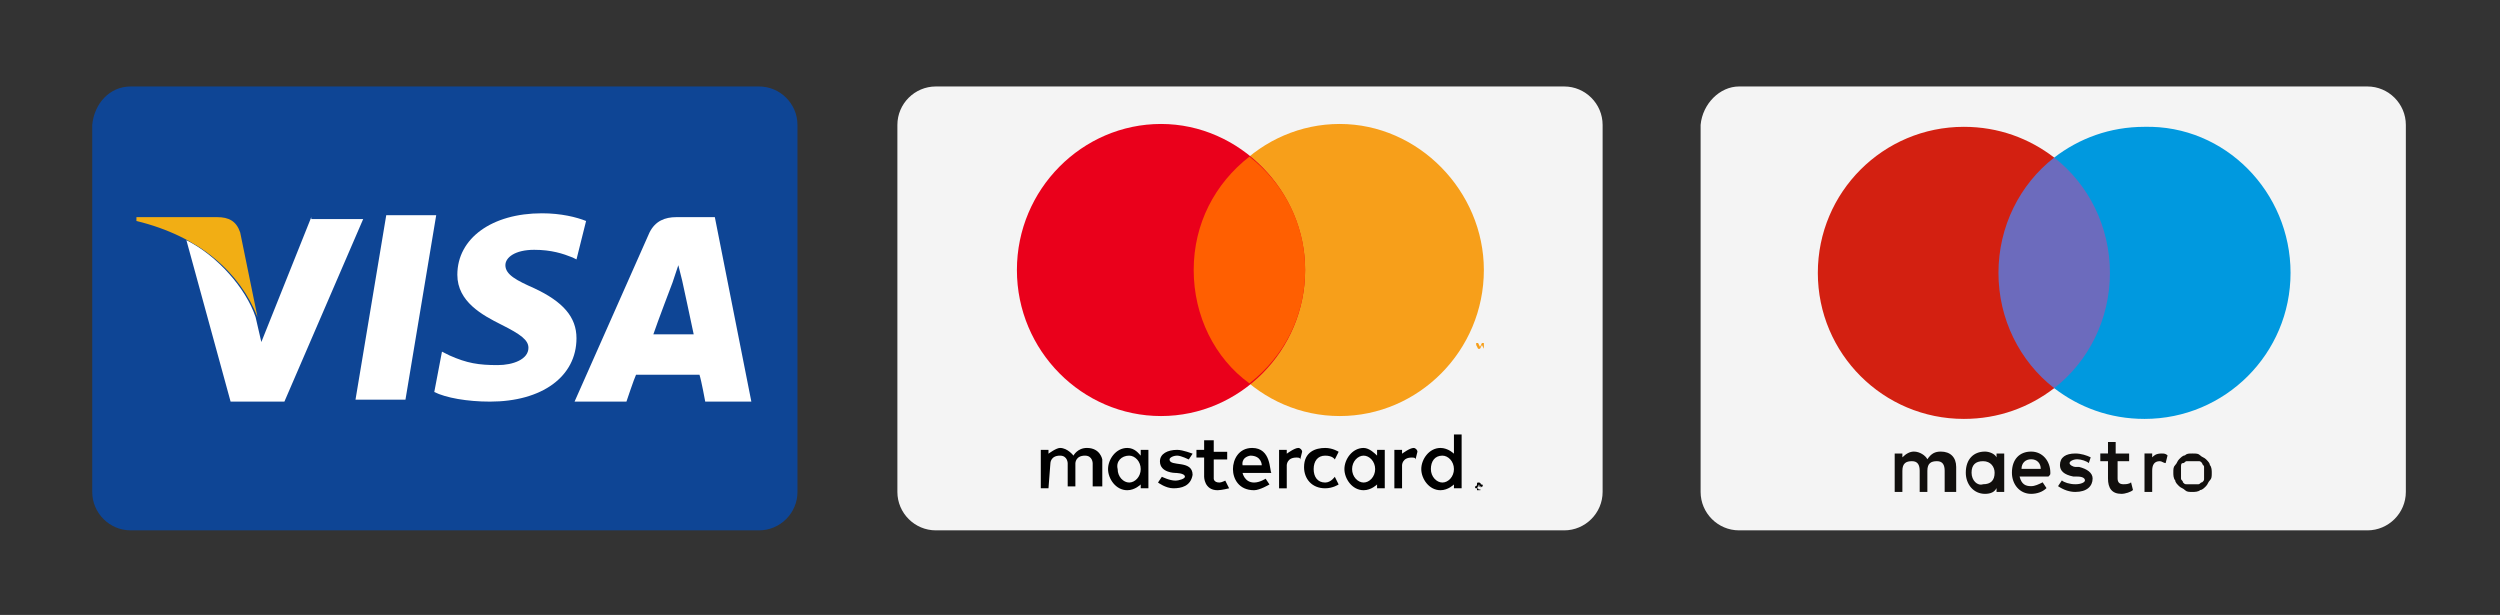 <?xml version="1.0" encoding="utf-8"?>
<!-- Generator: Adobe Illustrator 27.6.1, SVG Export Plug-In . SVG Version: 6.00 Build 0)  -->
<svg version="1.1" id="Capa_1" xmlns="http://www.w3.org/2000/svg" xmlns:xlink="http://www.w3.org/1999/xlink" x="0px" y="0px"
	 viewBox="0 0 130.1 32" style="enable-background:new 0 0 130.1 32;" xml:space="preserve">
<rect x="0" y="0" width="130.1" height="32" fill="#333333" stroke="none"/>
<style type="text/css">
	.st0{fill-rule:evenodd;clip-rule:evenodd;fill:#0E4595;}
	.st1{fill-rule:evenodd;clip-rule:evenodd;fill:#FFFFFF;}
	.st2{fill-rule:evenodd;clip-rule:evenodd;fill:#F2AE14;}
	.st3{fill-rule:evenodd;clip-rule:evenodd;fill:#F4F4F4;}
	.st4{fill-rule:evenodd;clip-rule:evenodd;}
	.st5{fill-rule:evenodd;clip-rule:evenodd;fill:#F79F1A;}
	.st6{fill-rule:evenodd;clip-rule:evenodd;fill:#EA001B;}
	.st7{fill-rule:evenodd;clip-rule:evenodd;fill:#FF5F01;}
	.st8{display:none;}
	.st9{display:inline;}
	.st10{display:inline;fill-rule:evenodd;clip-rule:evenodd;fill:#F79F1A;}
	.st11{display:inline;fill-rule:evenodd;clip-rule:evenodd;fill:#EA001B;}
	.st12{display:inline;fill-rule:evenodd;clip-rule:evenodd;fill:#FF5F01;}
	.st13{fill:#6C6BBD;}
	.st14{fill:#D32011;}
	.st15{fill:#0099DF;}
	.st16{fill:#110F0D;}
</style>
<g>
	<g id="Page-1">
		<g id="visa">
			<path id="Rectangle-1" class="st0" d="M6.8,4.5h32.7c1.1,0,2,0.9,2,2v19.1c0,1.1-0.9,2-2,2H6.8c-1.1,0-2-0.9-2-2V6.5
				C4.9,5.4,5.7,4.5,6.8,4.5z"/>
			<path id="Shape" class="st1" d="M18.5,20.8l1.6-9.6h2.6l-1.6,9.6H18.5L18.5,20.8z"/>
			<path id="path13" class="st1" d="M30.5,11.5c-0.5-0.2-1.3-0.4-2.3-0.4c-2.6,0-4.4,1.3-4.4,3.2c0,1.4,1.3,2.1,2.3,2.6
				c1,0.5,1.4,0.8,1.4,1.2c0,0.6-0.8,0.9-1.6,0.9c-1,0-1.6-0.1-2.5-0.5L23,18.3l-0.4,2.1c0.6,0.3,1.7,0.5,2.9,0.5
				c2.7,0,4.5-1.3,4.5-3.3c0-1.1-0.7-1.9-2.2-2.6c-0.9-0.4-1.5-0.7-1.5-1.2c0-0.4,0.5-0.8,1.5-0.8c0.9,0,1.5,0.2,2,0.4l0.2,0.1
				L30.5,11.5"/>
			<path id="Path" class="st1" d="M37.2,11.3h-2c-0.6,0-1.1,0.2-1.4,0.8l-3.9,8.8h2.7c0,0,0.4-1.2,0.5-1.4c0.3,0,3,0,3.3,0
				c0.1,0.3,0.3,1.4,0.3,1.4h2.4L37.2,11.3L37.2,11.3z M34,17.4c0.2-0.6,1-2.7,1-2.7c0,0,0.2-0.6,0.3-0.9l0.2,0.8
				c0,0,0.5,2.3,0.6,2.8L34,17.4L34,17.4L34,17.4z"/>
			<path id="path16" class="st1" d="M16.2,11.3l-2.6,6.5l-0.3-1.3c-0.5-1.5-2-3.2-3.6-4l2.3,8.4l2.8,0l4.1-9.5H16.2"/>
			<path id="path18" class="st2" d="M11.3,11.3H7.1l0,0.2c3.3,0.8,5.4,2.7,6.3,5l-0.9-4.4C12.3,11.5,11.9,11.3,11.3,11.3"/>
		</g>
	</g>
	<g id="Page-1_00000019672966207491733620000002822506370295529399_">
		<g id="mastercard">
			<path id="Rectangle-1_00000098213847721448684720000004991246200260501686_" class="st3" d="M48.7,4.5h32.7c1.1,0,2,0.9,2,2v19.1
				c0,1.1-0.9,2-2,2H48.7c-1.1,0-2-0.9-2-2V6.5C46.7,5.4,47.6,4.5,48.7,4.5z"/>
			<g id="mark" transform="translate(125.72, 41.851)">
				<g id="text" transform="translate(25.143, 328.36)">
					<path id="path3078" class="st4" d="M-73.9-345.1c-0.1,0-0.1,0-0.1,0.1s-0.1,0.1-0.1,0.1c0,0.1,0,0.1,0.1,0.1s0.1,0.1,0.1,0.1
						c0.1,0,0.1,0,0.1-0.1s0.1-0.1,0.1-0.1c0-0.1,0-0.1-0.1-0.1C-73.8-345.1-73.9-345.1-73.9-345.1L-73.9-345.1L-73.9-345.1z
						 M-73.9-344.7c0,0-0.1,0-0.1,0c0,0,0-0.1,0-0.1c0,0,0-0.1,0-0.1c0,0,0.1,0,0.1,0c0,0,0.1,0,0.1,0c0,0,0,0.1,0,0.1
						c0,0,0,0.1,0,0.1C-73.9-344.8-73.9-344.7-73.9-344.7L-73.9-344.7L-73.9-344.7z M-73.9-345L-73.9-345l-0.1,0.2h0v-0.1h0l0.1,0.1
						h0l-0.1-0.1C-73.9-344.9-73.9-344.9-73.9-345C-73.9-344.9-73.8-344.9-73.9-345C-73.8-344.9-73.9-345-73.9-345
						C-73.9-345-73.9-345-73.9-345L-73.9-345L-73.9-345z M-73.9-345C-73.9-345-73.9-345-73.9-345C-73.9-344.9-73.9-344.9-73.9-345
						C-73.9-344.9-73.9-344.9-73.9-345C-73.9-344.9-73.9-344.9-73.9-345L-73.9-345L-73.9-345L-73.9-345L-73.9-345z"/>
					<path id="path3006" class="st4" d="M-96.3-344.8h-0.4v-2h0.4v0.2c0,0,0.4-0.3,0.6-0.3c0.4,0,0.7,0.4,0.7,0.4s0.2-0.4,0.7-0.4
						c0.7,0,0.8,0.6,0.8,0.6v1.4H-94v-1.2c0,0,0-0.4-0.4-0.4c-0.5,0-0.5,0.4-0.5,0.4v1.2h-0.4v-1.2c0,0,0-0.4-0.4-0.4
						c-0.5,0-0.5,0.4-0.5,0.4L-96.3-344.8L-96.3-344.8z"/>
					<path id="path3008" class="st4" d="M-83.3-346.9c-0.2,0-0.6,0.3-0.6,0.3v-0.2h-0.4v2h0.4l0-1.2c0,0,0-0.4,0.5-0.4
						c0.1,0,0.2,0,0.2,0.1v0l0.1-0.4C-83.1-346.8-83.2-346.9-83.3-346.9L-83.3-346.9L-83.3-346.9z"/>
					<path id="path3013" class="st4" d="M-77.3-346.9c-0.2,0-0.6,0.3-0.6,0.3v-0.2h-0.4v2h0.4l0-1.2c0,0,0-0.4,0.5-0.4
						c0.1,0,0.2,0,0.2,0.1v0l0.1-0.4C-77.1-346.8-77.2-346.9-77.3-346.9L-77.3-346.9L-77.3-346.9z"/>
					<path id="path3015" class="st4" d="M-92.2-346.9c-0.6,0-1,0.6-1,1.1c0,0.5,0.4,1.1,1,1.1c0.4,0,0.7-0.3,0.7-0.3l0,0.2h0.4v-2
						h-0.4v0.3C-91.6-346.6-91.8-346.9-92.2-346.9L-92.2-346.9L-92.2-346.9z M-92.1-346.5c0.3,0,0.6,0.3,0.6,0.7
						c0,0.4-0.3,0.7-0.6,0.7s-0.6-0.3-0.6-0.7C-92.8-346.2-92.5-346.5-92.1-346.5L-92.1-346.5L-92.1-346.5z"/>
					<path id="path3020" class="st4" d="M-79.9-346.9c-0.6,0-1,0.6-1,1.1c0,0.5,0.4,1.1,1,1.1c0.4,0,0.7-0.3,0.7-0.3l0,0.2h0.4v-2
						h-0.4v0.3C-79.3-346.6-79.6-346.9-79.9-346.9L-79.9-346.9L-79.9-346.9z M-79.9-346.5c0.3,0,0.6,0.3,0.6,0.7
						c0,0.4-0.3,0.7-0.6,0.7s-0.6-0.3-0.6-0.7C-80.5-346.2-80.2-346.5-79.9-346.5L-79.9-346.5L-79.9-346.5z"/>
					<path id="path3022" class="st4" d="M-75.9-346.9c-0.6,0-1,0.6-1,1.1c0,0.5,0.4,1.1,1,1.1c0.4,0,0.7-0.3,0.7-0.3l0,0.2h0.4v-2.8
						h-0.4v1C-75.2-346.6-75.5-346.9-75.9-346.9L-75.9-346.9L-75.9-346.9z M-75.8-346.5c0.3,0,0.6,0.3,0.6,0.7
						c0,0.4-0.3,0.7-0.6,0.7s-0.6-0.3-0.6-0.7C-76.4-346.2-76.2-346.5-75.8-346.5L-75.8-346.5L-75.8-346.5z"/>
					<path id="path3024" class="st4" d="M-89.8-344.8c-0.4,0-0.8-0.3-0.8-0.3l0.2-0.3c0,0,0.4,0.2,0.7,0.2c0.2,0,0.5-0.1,0.5-0.2
						c0-0.2-0.5-0.2-0.5-0.2s-0.8,0-0.8-0.6c0-0.4,0.4-0.6,0.9-0.6c0.3,0,0.8,0.2,0.8,0.2l-0.2,0.3c0,0-0.4-0.2-0.6-0.2
						c-0.2,0-0.4,0.1-0.4,0.2c0,0.4,1.2,0,1.2,0.8C-88.9-344.9-89.4-344.8-89.8-344.8L-89.8-344.8L-89.8-344.8z"/>
					<path id="path3026" class="st4" d="M-88.2-347.4v0.6h-0.4v0.4h0.4v1c0,0,0,0.7,0.7,0.7c0.2,0,0.6-0.1,0.6-0.1l-0.2-0.4
						c0,0-0.2,0.1-0.3,0.1c-0.3,0-0.3-0.2-0.3-0.2v-1h0.7v-0.4h-0.7v-0.6H-88.2L-88.2-347.4L-88.2-347.4z"/>
					<path id="path3034" class="st4" d="M-85.7-346.9c-0.7,0-1,0.6-1,1.1c0,0.5,0.3,1.1,1.1,1.1c0.3,0,0.8-0.3,0.8-0.3l-0.2-0.3
						c0,0-0.3,0.2-0.6,0.2c-0.5,0-0.6-0.5-0.6-0.5h1.5C-84.8-345.7-84.7-346.9-85.7-346.9L-85.7-346.9L-85.7-346.9z M-85.8-346.5
						C-85.7-346.5-85.7-346.5-85.8-346.5c0.6,0,0.6,0.5,0.6,0.5h-1C-86.2-346-86.3-346.4-85.8-346.5L-85.8-346.5L-85.8-346.5z"/>
					<path id="path3037" class="st4" d="M-81.4-345.4l0.2,0.4c0,0-0.3,0.2-0.7,0.2c-0.7,0-1.1-0.5-1.1-1.1c0-0.8,0.6-1,1.1-1
						c0.4,0,0.7,0.2,0.7,0.2l-0.2,0.4c0,0-0.1-0.2-0.5-0.2c-0.4,0-0.6,0.3-0.6,0.7c0,0.4,0.2,0.7,0.6,0.7
						C-81.6-345.1-81.4-345.4-81.4-345.4L-81.4-345.4L-81.4-345.4z"/>
				</g>
				<path id="path3057" class="st5" d="M-48.5-23.7V-24h-0.1l-0.1,0.2l-0.1-0.2h-0.1v0.3h0v-0.2l0.1,0.2h0.1l0.1-0.2L-48.5-23.7
					L-48.5-23.7L-48.5-23.7z M-48.9-23.7V-24h0.1v0h-0.2v0h0.1L-48.9-23.7L-48.9-23.7L-48.9-23.7z"/>
				<path id="path2997" class="st5" d="M-48.5-27.8c0,4.2-3.4,7.6-7.5,7.6s-7.5-3.4-7.5-7.6s3.4-7.6,7.5-7.6S-48.5-31.9-48.5-27.8
					L-48.5-27.8L-48.5-27.8z"/>
				<path id="path2995" class="st6" d="M-57.8-27.8c0,4.2-3.4,7.6-7.5,7.6s-7.5-3.4-7.5-7.6s3.4-7.6,7.5-7.6S-57.8-31.9-57.8-27.8
					L-57.8-27.8L-57.8-27.8z"/>
				<path id="path2999" class="st7" d="M-60.7-33.7c-1.8,1.4-2.9,3.5-2.9,5.9s1.1,4.6,2.9,5.9c1.8-1.4,2.9-3.5,2.9-5.9
					S-58.9-32.3-60.7-33.7L-60.7-33.7L-60.7-33.7z"/>
			</g>
		</g>
	</g>
	<g>
		<g id="mastercard_00000044880071026953216870000005545569369137674120_">
			<path id="Rectangle-1_00000000208506019911022440000005769883910194753704_" class="st3" d="M90.5,4.5h32.7c1.1,0,2,0.9,2,2v19.1
				c0,1.1-0.9,2-2,2H90.5c-1.1,0-2-0.9-2-2V6.5C88.6,5.4,89.5,4.5,90.5,4.5z"/>
			<g id="mark_00000160878519475218474980000002835593565474499475_" transform="translate(125.72, 41.851)" class="st8">
				<g id="text_00000143615352787218822540000006632548437365616553_" transform="translate(25.143, 328.36)" class="st9">
					<path id="path3078_00000018214165115170756180000001747459833988196232_" class="st4" d="M-32.1-345.1c-0.1,0-0.1,0-0.1,0.1
						c0,0-0.1,0.1-0.1,0.1c0,0.1,0,0.1,0.1,0.1c0,0,0.1,0.1,0.1,0.1c0.1,0,0.1,0,0.1-0.1s0.1-0.1,0.1-0.1c0-0.1,0-0.1-0.1-0.1
						C-32-345.1-32-345.1-32.1-345.1L-32.1-345.1L-32.1-345.1z M-32.1-344.7c0,0-0.1,0-0.1,0c0,0,0-0.1,0-0.1c0,0,0-0.1,0-0.1
						c0,0,0.1,0,0.1,0c0,0,0.1,0,0.1,0c0,0,0,0.1,0,0.1c0,0,0,0.1,0,0.1C-32-344.8-32-344.7-32.1-344.7L-32.1-344.7L-32.1-344.7z
						 M-32.1-345L-32.1-345l-0.1,0.2h0v-0.1h0l0.1,0.1h0l-0.1-0.1C-32-344.9-32-344.9-32.1-345C-32-344.9-32-344.9-32.1-345
						C-32-344.9-32-345-32.1-345C-32-345-32-345-32.1-345L-32.1-345L-32.1-345z M-32.1-345C-32.1-345-32-345-32.1-345
						C-32-344.9-32-344.9-32.1-345C-32-344.9-32-344.9-32.1-345C-32-344.9-32.1-344.9-32.1-345L-32.1-345L-32.1-345L-32.1-345
						L-32.1-345z"/>
					<path id="path3006_00000015317682065327328640000003242465458193999016_" class="st4" d="M-54.5-344.8h-0.4v-2h0.4v0.2
						c0,0,0.4-0.3,0.6-0.3c0.4,0,0.7,0.4,0.7,0.4s0.2-0.4,0.7-0.4c0.7,0,0.8,0.6,0.8,0.6v1.4h-0.4v-1.2c0,0,0-0.4-0.4-0.4
						c-0.5,0-0.5,0.4-0.5,0.4v1.2h-0.4v-1.2c0,0,0-0.4-0.4-0.4c-0.5,0-0.5,0.4-0.5,0.4L-54.5-344.8L-54.5-344.8z"/>
					<path id="path3008_00000145024097720333845540000004131884704737377431_" class="st4" d="M-41.5-346.9c-0.2,0-0.6,0.3-0.6,0.3
						v-0.2h-0.4v2h0.4l0-1.2c0,0,0-0.4,0.5-0.4c0.1,0,0.2,0,0.2,0.1v0l0.1-0.4C-41.3-346.8-41.4-346.9-41.5-346.9L-41.5-346.9
						L-41.5-346.9z"/>
					<path id="path3013_00000119109349262330736600000006575967829756993165_" class="st4" d="M-35.4-346.9c-0.2,0-0.6,0.3-0.6,0.3
						v-0.2h-0.4v2h0.4l0-1.2c0,0,0-0.4,0.5-0.4c0.1,0,0.2,0,0.2,0.1v0l0.1-0.4C-35.2-346.8-35.3-346.9-35.4-346.9L-35.4-346.9
						L-35.4-346.9z"/>
					<path id="path3015_00000001644601487589950810000010167385881287723139_" class="st4" d="M-50.4-346.9c-0.6,0-1,0.6-1,1.1
						c0,0.5,0.4,1.1,1,1.1c0.4,0,0.7-0.3,0.7-0.3l0,0.2h0.4v-2h-0.4v0.3C-49.7-346.6-50-346.9-50.4-346.9L-50.4-346.9L-50.4-346.9z
						 M-50.3-346.5c0.3,0,0.6,0.3,0.6,0.7c0,0.4-0.3,0.7-0.6,0.7s-0.6-0.3-0.6-0.7C-50.9-346.2-50.6-346.5-50.3-346.5L-50.3-346.5
						L-50.3-346.5z"/>
					<path id="path3020_00000098913349087274331840000009731154453266722181_" class="st4" d="M-38.1-346.9c-0.6,0-1,0.6-1,1.1
						c0,0.5,0.4,1.1,1,1.1c0.4,0,0.7-0.3,0.7-0.3l0,0.2h0.4v-2h-0.4v0.3C-37.4-346.6-37.7-346.9-38.1-346.9L-38.1-346.9L-38.1-346.9
						z M-38-346.5c0.3,0,0.6,0.3,0.6,0.7c0,0.4-0.3,0.7-0.6,0.7s-0.6-0.3-0.6-0.7C-38.6-346.2-38.4-346.5-38-346.5L-38-346.5
						L-38-346.5z"/>
					<path id="path3022_00000134928099762403782650000002679581351278010274_" class="st4" d="M-34-346.9c-0.6,0-1,0.6-1,1.1
						c0,0.5,0.4,1.1,1,1.1c0.4,0,0.7-0.3,0.7-0.3l0,0.2h0.4v-2.8h-0.4v1C-33.4-346.6-33.7-346.9-34-346.9L-34-346.9L-34-346.9z
						 M-34-346.5c0.3,0,0.6,0.3,0.6,0.7c0,0.4-0.3,0.7-0.6,0.7s-0.6-0.3-0.6-0.7C-34.6-346.2-34.3-346.5-34-346.5L-34-346.5
						L-34-346.5z"/>
					<path id="path3024_00000052827192818954030280000000952228337976417676_" class="st4" d="M-48-344.8c-0.4,0-0.8-0.3-0.8-0.3
						l0.2-0.3c0,0,0.4,0.2,0.7,0.2c0.2,0,0.5-0.1,0.5-0.2c0-0.2-0.5-0.2-0.5-0.2s-0.8,0-0.8-0.6c0-0.4,0.4-0.6,0.9-0.6
						c0.3,0,0.8,0.2,0.8,0.2l-0.2,0.3c0,0-0.4-0.2-0.6-0.2c-0.2,0-0.4,0.1-0.4,0.2c0,0.4,1.2,0,1.2,0.8
						C-47.1-344.9-47.6-344.8-48-344.8L-48-344.8L-48-344.8z"/>
					<path id="path3026_00000000914377177420403380000004175503367224919699_" class="st4" d="M-46.4-347.4v0.6h-0.4v0.4h0.4v1
						c0,0,0,0.7,0.7,0.7c0.2,0,0.6-0.1,0.6-0.1l-0.2-0.4c0,0-0.2,0.1-0.3,0.1c-0.3,0-0.3-0.2-0.3-0.2v-1h0.7v-0.4h-0.7v-0.6H-46.4
						L-46.4-347.4L-46.4-347.4z"/>
					<path id="path3034_00000008136965707447469830000002801160769794786996_" class="st4" d="M-43.8-346.9c-0.7,0-1,0.6-1,1.1
						c0,0.5,0.3,1.1,1.1,1.1c0.3,0,0.8-0.3,0.8-0.3l-0.2-0.3c0,0-0.3,0.2-0.6,0.2c-0.5,0-0.6-0.5-0.6-0.5h1.5
						C-42.9-345.7-42.8-346.9-43.8-346.9L-43.8-346.9L-43.8-346.9z M-43.9-346.5C-43.9-346.5-43.9-346.5-43.9-346.5
						c0.6,0,0.6,0.5,0.6,0.5h-1C-44.4-346-44.4-346.4-43.9-346.5L-43.9-346.5L-43.9-346.5z"/>
					<path id="path3037_00000059302430714933182690000017411770716060150678_" class="st4" d="M-39.5-345.4l0.2,0.4
						c0,0-0.3,0.2-0.7,0.2c-0.7,0-1.1-0.5-1.1-1.1c0-0.8,0.6-1,1.1-1c0.4,0,0.7,0.2,0.7,0.2l-0.2,0.4c0,0-0.1-0.2-0.5-0.2
						c-0.4,0-0.6,0.3-0.6,0.7c0,0.4,0.2,0.7,0.6,0.7C-39.7-345.1-39.5-345.4-39.5-345.4L-39.5-345.4L-39.5-345.4z"/>
				</g>
				<path id="path3057_00000083767562520733061390000015005594415971105433_" class="st10" d="M-6.6-23.7V-24h-0.1l-0.1,0.2L-6.9-24
					h-0.1v0.3h0v-0.2l0.1,0.2h0.1l0.1-0.2L-6.6-23.7L-6.6-23.7L-6.6-23.7z M-7.1-23.7V-24H-7v0h-0.2v0h0.1L-7.1-23.7L-7.1-23.7
					L-7.1-23.7z"/>
				<path id="path2997_00000145058276807893893120000018406371771085302955_" class="st10" d="M-6.6-27.8c0,4.2-3.4,7.6-7.5,7.6
					s-7.5-3.4-7.5-7.6s3.4-7.6,7.5-7.6S-6.6-31.9-6.6-27.8L-6.6-27.8L-6.6-27.8z"/>
				<path id="path2995_00000001647679975266506330000012986124584463448238_" class="st11" d="M-15.9-27.8c0,4.2-3.4,7.6-7.5,7.6
					s-7.5-3.4-7.5-7.6s3.4-7.6,7.5-7.6S-15.9-31.9-15.9-27.8L-15.9-27.8L-15.9-27.8z"/>
				<path id="path2999_00000048495501576894675200000005582354185796727217_" class="st12" d="M-18.8-33.7c-1.8,1.4-2.9,3.5-2.9,5.9
					s1.1,4.6,2.9,5.9c1.8-1.4,2.9-3.5,2.9-5.9S-17.1-32.3-18.8-33.7L-18.8-33.7L-18.8-33.7z"/>
			</g>
		</g>
		<g>
			<polygon class="st13" points="110.2,20.2 103.6,20.2 103.6,8.2 110.2,8.2 			"/>
			<path class="st14" d="M104,14.2c0-2.4,1.1-4.6,2.9-6c-1.3-1-2.9-1.6-4.7-1.6c-4.2,0-7.6,3.4-7.6,7.6s3.4,7.6,7.6,7.6
				c1.8,0,3.4-0.6,4.7-1.6C105.1,18.8,104,16.6,104,14.2"/>
			<path class="st15" d="M119.2,14.2c0,4.2-3.4,7.6-7.6,7.6c-1.8,0-3.4-0.6-4.7-1.6c1.8-1.4,2.9-3.6,2.9-6s-1.1-4.6-2.9-6
				c1.3-1,2.9-1.6,4.7-1.6C115.8,6.5,119.2,10,119.2,14.2"/>
			<path class="st16" d="M112.5,23.6c0.1,0,0.2,0,0.3,0.1l-0.1,0.4c-0.1,0-0.2-0.1-0.3-0.1c-0.3,0-0.4,0.2-0.4,0.5v1.1h-0.4v-2h0.4
				v0.2C112.1,23.7,112.2,23.6,112.5,23.6L112.5,23.6z M110.9,24h-0.7v0.9c0,0.2,0.1,0.3,0.3,0.3c0.1,0,0.3,0,0.4-0.1l0.1,0.4
				c-0.1,0.1-0.4,0.2-0.6,0.2c-0.5,0-0.7-0.3-0.7-0.8V24h-0.4v-0.4h0.4V23h0.4v0.6h0.7V24L110.9,24z M105.2,24.4
				c0-0.3,0.2-0.5,0.5-0.5c0.3,0,0.5,0.2,0.5,0.5H105.2z M106.7,24.6c0-0.6-0.4-1.1-1-1.1c-0.6,0-1,0.4-1,1.1c0,0.6,0.4,1.1,1,1.1
				c0.3,0,0.6-0.1,0.8-0.3l-0.2-0.3c-0.2,0.1-0.4,0.2-0.6,0.2c-0.3,0-0.5-0.1-0.6-0.5h1.5C106.7,24.7,106.7,24.7,106.7,24.6
				L106.7,24.6z M108.7,24.1c-0.1-0.1-0.4-0.2-0.6-0.2c-0.2,0-0.4,0.1-0.4,0.2c0,0.1,0.2,0.2,0.3,0.2l0.2,0c0.4,0.1,0.7,0.3,0.7,0.6
				c0,0.4-0.3,0.7-0.9,0.7c-0.3,0-0.6-0.1-0.9-0.3l0.2-0.3c0.1,0.1,0.4,0.2,0.7,0.2c0.3,0,0.5-0.1,0.5-0.2c0-0.1-0.1-0.2-0.4-0.2
				l-0.2,0c-0.5-0.1-0.7-0.3-0.7-0.6c0-0.4,0.3-0.6,0.8-0.6c0.3,0,0.6,0.1,0.8,0.2L108.7,24.1L108.7,24.1z M114.1,24
				c-0.1,0-0.2,0-0.3,0c-0.1,0-0.1,0.1-0.2,0.1s-0.1,0.1-0.1,0.2c0,0.1,0,0.2,0,0.3c0,0.1,0,0.2,0,0.3c0,0.1,0.1,0.1,0.1,0.2
				c0.1,0.1,0.1,0.1,0.2,0.1c0.1,0,0.2,0,0.3,0c0.1,0,0.2,0,0.3,0c0.1,0,0.1-0.1,0.2-0.1c0.1-0.1,0.1-0.1,0.1-0.2c0-0.1,0-0.2,0-0.3
				c0-0.1,0-0.2,0-0.3c0-0.1-0.1-0.1-0.1-0.2c-0.1-0.1-0.1-0.1-0.2-0.1C114.3,24,114.2,24,114.1,24L114.1,24z M114.1,23.6
				c0.2,0,0.3,0,0.4,0.1c0.1,0.1,0.2,0.1,0.3,0.2c0.1,0.1,0.2,0.2,0.2,0.3c0.1,0.1,0.1,0.3,0.1,0.4c0,0.2,0,0.3-0.1,0.4
				c-0.1,0.1-0.1,0.2-0.2,0.3c-0.1,0.1-0.2,0.2-0.3,0.2c-0.1,0.1-0.3,0.1-0.4,0.1c-0.2,0-0.3,0-0.4-0.1c-0.1-0.1-0.2-0.1-0.3-0.2
				c-0.1-0.1-0.2-0.2-0.2-0.3c-0.1-0.1-0.1-0.3-0.1-0.4c0-0.2,0-0.3,0.1-0.4c0.1-0.1,0.1-0.2,0.2-0.3s0.2-0.2,0.3-0.2
				C113.8,23.6,113.9,23.6,114.1,23.6L114.1,23.6z M102.6,24.6c0-0.4,0.2-0.6,0.6-0.6c0.4,0,0.6,0.3,0.6,0.6c0,0.4-0.2,0.6-0.6,0.6
				C102.9,25.3,102.6,25,102.6,24.6L102.6,24.6z M104.3,24.6v-1h-0.4v0.2c-0.1-0.2-0.4-0.3-0.6-0.3c-0.6,0-1,0.4-1,1.1
				c0,0.6,0.4,1.1,1,1.1c0.3,0,0.5-0.1,0.6-0.3v0.2h0.4V24.6z M101.8,25.6v-1.3c0-0.5-0.3-0.8-0.8-0.8c-0.3,0-0.5,0.1-0.7,0.4
				c-0.1-0.2-0.4-0.4-0.7-0.4c-0.2,0-0.4,0.1-0.6,0.3v-0.2h-0.4v2H99v-1.1c0-0.4,0.2-0.5,0.5-0.5c0.3,0,0.4,0.2,0.4,0.5v1.1h0.4
				v-1.1c0-0.4,0.2-0.5,0.5-0.5c0.3,0,0.4,0.2,0.4,0.5v1.1H101.8L101.8,25.6z"/>
		</g>
	</g>
</g>
</svg>
